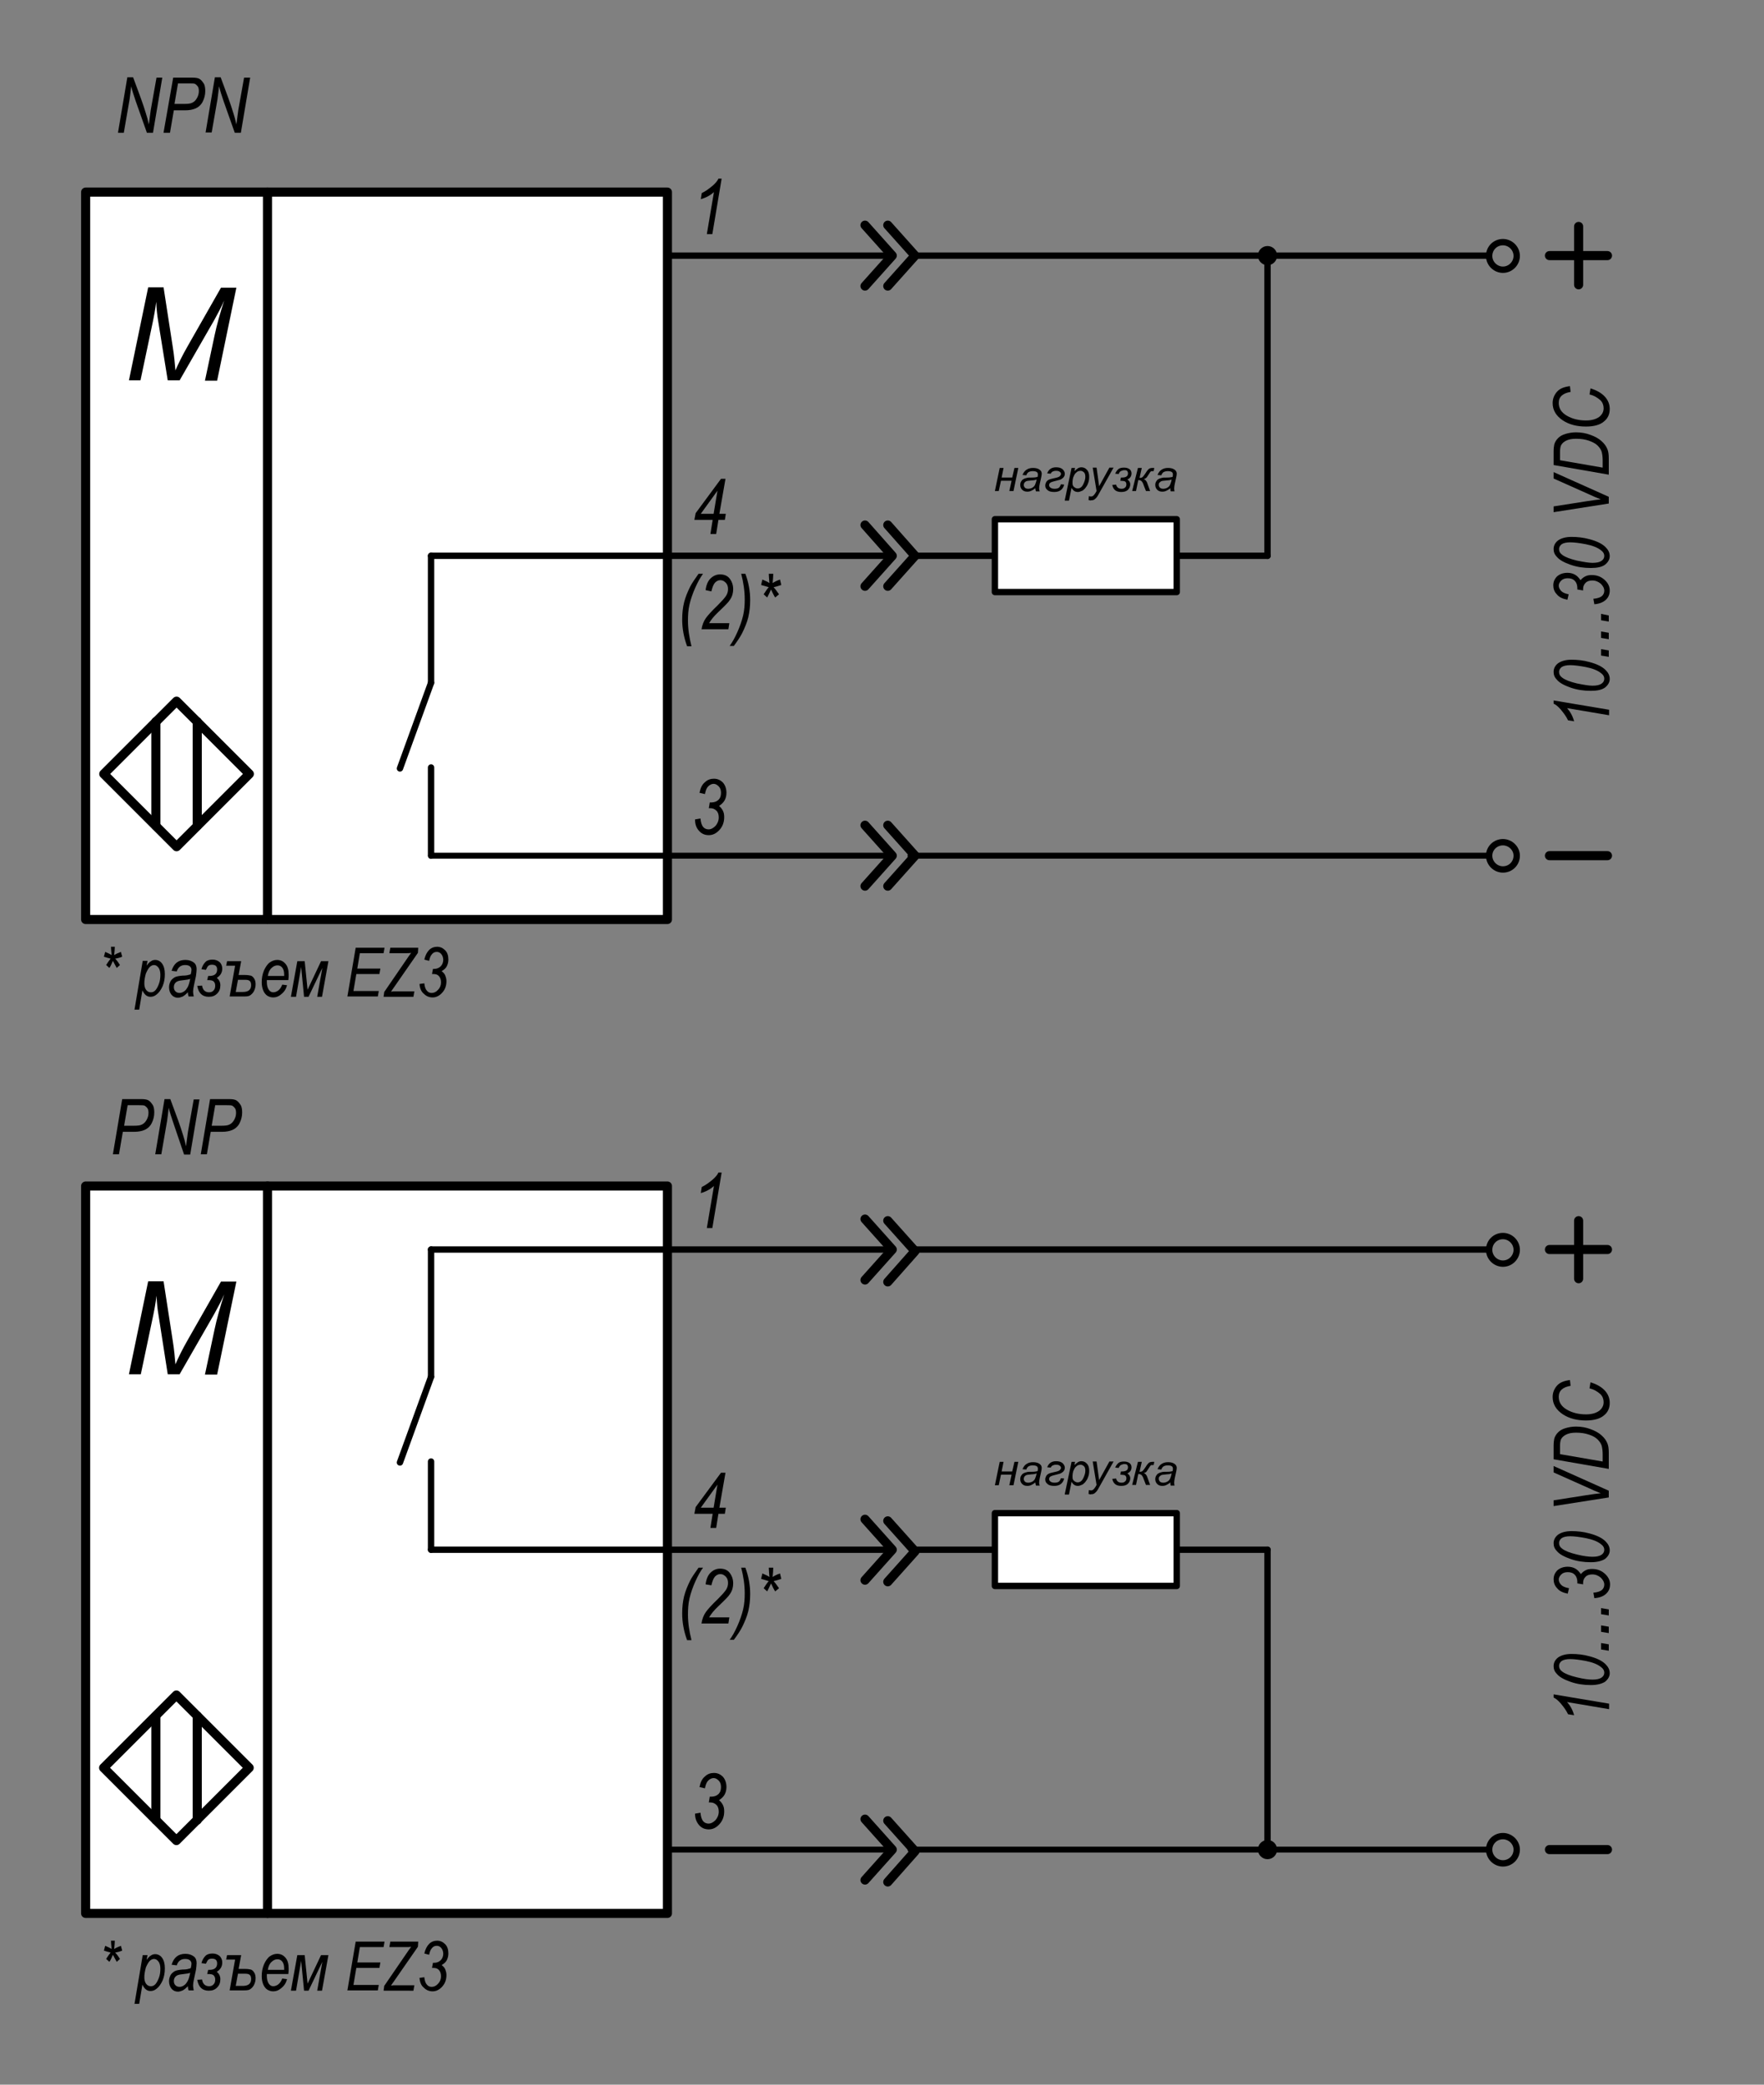 <?xml version="1.0" encoding="UTF-8"?> <svg xmlns="http://www.w3.org/2000/svg" xmlns:xlink="http://www.w3.org/1999/xlink" version="1.1" id="Слой_1" x="0px" y="0px" width="550px" height="650px" viewBox="0 0 550 650" xml:space="preserve"><rect x="0" y="0" width="550" height="650" fill="#808080" stroke="none"/> <g> <path d="M35.2,359.9l2.9-17.2h5.9c1,0,1.8,0.1,2.3,0.4c0.5,0.3,0.9,0.8,1.3,1.4s0.5,1.5,0.5,2.4c0,1.2-0.3,2.3-0.8,3.3 s-1.3,1.7-2.2,2.1s-2,0.6-3.3,0.6h-3.5l-1.2,7H35.2z M38.7,351h3.1c1.1,0,2-0.1,2.5-0.4c0.6-0.3,1-0.7,1.4-1.4 c0.4-0.7,0.6-1.4,0.6-2.2c0-0.6-0.1-1.1-0.3-1.4s-0.5-0.6-0.8-0.8s-0.9-0.2-1.8-0.2h-3.6L38.7,351z"></path> <path d="M48.4,359.9l2.9-17.2h1.8l2.4,6.5c0.7,1.9,1.2,3.5,1.6,4.8c0.3,0.9,0.6,2,0.9,3.4c0.2-1.5,0.4-3,0.6-4.5l1.8-10.1h1.8 l-2.9,17.2h-1.9L54,350c-0.6-1.8-1.1-3.3-1.4-4.6c-0.1,1.1-0.3,2.5-0.5,4.1l-1.8,10.4H48.4z"></path> <path d="M62.6,359.9l2.9-17.2h5.9c1,0,1.8,0.1,2.3,0.4c0.5,0.3,0.9,0.8,1.3,1.4s0.5,1.5,0.5,2.4c0,1.2-0.3,2.3-0.8,3.3 s-1.3,1.7-2.2,2.1s-2,0.6-3.3,0.6h-3.5l-1.2,7H62.6z M66,351h3.1c1.1,0,2-0.1,2.5-0.4c0.6-0.3,1-0.7,1.4-1.4 c0.4-0.7,0.6-1.4,0.6-2.2c0-0.6-0.1-1.1-0.3-1.4s-0.5-0.6-0.8-0.8s-0.9-0.2-1.8-0.2h-3.6L66,351z"></path> </g> <g> <path d="M36.8,41.3l2.9-17.2h1.8l2.4,6.5c0.7,1.9,1.2,3.5,1.6,4.8c0.3,0.9,0.6,2,0.9,3.4c0.2-1.5,0.4-3,0.6-4.5l1.8-10.1h1.8 l-2.9,17.2h-1.9l-3.5-9.9c-0.6-1.8-1.1-3.3-1.4-4.6c-0.1,1.1-0.3,2.5-0.5,4.1l-1.8,10.4H36.8z"></path> <path d="M51,41.3L54,24.2h5.9c1,0,1.8,0.1,2.3,0.4c0.5,0.3,0.9,0.8,1.3,1.4s0.5,1.5,0.5,2.4c0,1.2-0.3,2.3-0.8,3.3 s-1.3,1.7-2.2,2.1s-2,0.6-3.3,0.6h-3.5l-1.2,7H51z M54.4,32.4h3.1c1.1,0,2-0.1,2.5-0.4c0.6-0.3,1-0.7,1.4-1.4 c0.4-0.7,0.6-1.4,0.6-2.2c0-0.6-0.1-1.1-0.3-1.4s-0.5-0.6-0.8-0.8S60,26,59.1,26h-3.6L54.4,32.4z"></path> <path d="M64.1,41.3l2.9-17.2h1.8l2.4,6.5c0.7,1.9,1.2,3.5,1.6,4.8c0.3,0.9,0.6,2,0.9,3.4c0.2-1.5,0.4-3,0.6-4.5l1.8-10.1H78 l-2.9,17.2h-1.9l-3.5-9.9c-0.6-1.8-1.1-3.3-1.4-4.6c-0.1,1.1-0.3,2.5-0.5,4.1L66,41.3H64.1z"></path> </g> <g> <g> <rect x="26.7" y="369.8" fill="#FFFFFF" width="181.4" height="226.8"></rect> <rect x="26.7" y="369.8" fill="none" stroke="#000000" stroke-width="2.834" stroke-linecap="round" stroke-linejoin="round" stroke-miterlimit="22.926" width="181.4" height="226.8"></rect> <line fill="none" stroke="#000000" stroke-width="1.842" stroke-linecap="round" stroke-linejoin="round" stroke-miterlimit="10" x1="208.1" y1="576.7" x2="276.4" y2="576.7"></line> <line fill="none" stroke="#000000" stroke-width="1.842" stroke-linecap="round" stroke-linejoin="round" stroke-miterlimit="10" x1="283.9" y1="576.7" x2="464.3" y2="576.7"></line> <line fill="none" stroke="#000000" stroke-width="2.834" stroke-linecap="round" stroke-linejoin="round" stroke-miterlimit="22.926" x1="83.4" y1="369.8" x2="83.4" y2="596.6"></line> <rect x="39" y="535.2" transform="matrix(0.707 -0.707 0.707 0.707 -373.652 200.38)" fill="none" stroke="#000000" stroke-width="2.834" stroke-linecap="round" stroke-linejoin="round" stroke-miterlimit="22.926" width="32.1" height="32.1"></rect> <line fill="none" stroke="#000000" stroke-width="2.834" stroke-linecap="round" stroke-linejoin="round" stroke-miterlimit="22.926" x1="61.5" y1="535" x2="61.5" y2="567.5"></line> <line fill="none" stroke="#000000" stroke-width="2.834" stroke-linecap="round" stroke-linejoin="round" stroke-miterlimit="22.926" x1="48.6" y1="535" x2="48.6" y2="567.5"></line> <line fill="none" stroke="#000000" stroke-width="1.984" stroke-linecap="round" stroke-linejoin="round" stroke-miterlimit="22.926" x1="134.4" y1="389.6" x2="134.4" y2="429.3"></line> <line fill="none" stroke="#000000" stroke-width="1.984" stroke-linecap="round" stroke-linejoin="round" stroke-miterlimit="22.926" x1="134.4" y1="455.7" x2="134.4" y2="483.2"></line> <line fill="none" stroke="#000000" stroke-width="1.984" stroke-linecap="round" stroke-linejoin="round" stroke-miterlimit="22.926" x1="134.4" y1="429.3" x2="124.7" y2="456"></line> <path d="M220.4,382.8l2.2-13c-1,0.9-2.3,1.7-4.1,2.2l0.3-1.9c1.1-0.5,2.2-1.3,3.4-2.3c0.9-0.8,1.5-1.5,1.8-2.2h1l-2.9,17.3H220.4z "></path> <path d="M222.5,470.1l1.2-7.2l-5.2,7.2H222.5z M221.5,476.4l0.7-4.4h-5.7l0.4-2.1l7.9-10.7h1.4l-1.9,10.9h2l-0.3,1.9h-2l-0.7,4.4 H221.5z"></path> <path d="M216.7,565.5l1.7-0.3c0.1,1.2,0.4,2.1,0.8,2.6c0.4,0.5,1,0.8,1.7,0.8c0.8,0,1.5-0.4,2.2-1.1c0.6-0.7,1-1.6,1-2.6 c0-0.9-0.2-1.6-0.7-2.1c-0.5-0.5-1.1-0.8-1.9-0.8c-0.1,0-0.3,0-0.5,0l0.3-1.8c0.2,0,0.3,0,0.5,0c0.9,0,1.7-0.3,2.2-0.8 c0.6-0.6,0.8-1.3,0.8-2.2c0-0.8-0.2-1.5-0.7-2c-0.5-0.5-1-0.8-1.6-0.8c-0.6,0-1.2,0.3-1.7,0.8c-0.5,0.5-0.8,1.3-1,2.4l-1.7-0.4 c0.3-1.5,0.8-2.6,1.7-3.3c0.8-0.8,1.8-1.1,2.8-1.1c1.1,0,2,0.4,2.8,1.2c0.7,0.8,1.1,1.9,1.1,3.2c0,0.9-0.2,1.7-0.6,2.4 c-0.4,0.7-1,1.2-1.7,1.7c0.5,0.4,0.9,0.9,1.2,1.5c0.3,0.6,0.4,1.2,0.4,2c0,1.6-0.5,2.9-1.5,4c-1,1.1-2.1,1.6-3.3,1.6 c-1.2,0-2.2-0.4-3-1.3C217.2,568.2,216.7,567,216.7,565.5"></path> <line fill="none" stroke="#000000" stroke-width="1.984" stroke-linecap="round" stroke-linejoin="round" stroke-miterlimit="22.926" x1="395.2" y1="483.2" x2="395.2" y2="576.7"></line> <line fill="none" stroke="#000000" stroke-width="1.978" stroke-linecap="round" stroke-linejoin="round" stroke-miterlimit="10" x1="285.3" y1="483.2" x2="395.2" y2="483.2"></line> <line fill="none" stroke="#000000" stroke-width="1.978" stroke-linecap="round" stroke-linejoin="round" stroke-miterlimit="10" x1="134.4" y1="483.2" x2="278.2" y2="483.2"></line> <line fill="none" stroke="#000000" stroke-width="1.978" stroke-linecap="round" stroke-linejoin="round" stroke-miterlimit="10" x1="134.4" y1="389.6" x2="276.8" y2="389.6"></line> <line fill="none" stroke="#000000" stroke-width="1.978" stroke-linecap="round" stroke-linejoin="round" stroke-miterlimit="10" x1="285.6" y1="389.6" x2="464.3" y2="389.6"></line> <path fill-rule="evenodd" clip-rule="evenodd" d="M395.2,574.7c1.1,0,2,0.9,2,2c0,1.1-0.9,2-2,2c-1.1,0-2-0.9-2-2 C393.2,575.6,394.1,574.7,395.2,574.7"></path> <path fill="none" stroke="#000000" stroke-width="1.984" stroke-linecap="round" stroke-linejoin="round" stroke-miterlimit="22.926" d=" M395.2,574.7c1.1,0,2,0.9,2,2c0,1.1-0.9,2-2,2c-1.1,0-2-0.9-2-2C393.2,575.6,394.1,574.7,395.2,574.7z"></path> <path fill="none" stroke="#000000" stroke-width="1.984" stroke-linecap="round" stroke-linejoin="round" stroke-miterlimit="22.926" d=" M468.6,385.4c2.3,0,4.3,1.9,4.3,4.3c0,2.3-1.9,4.3-4.3,4.3c-2.3,0-4.3-1.9-4.3-4.3C464.3,387.3,466.2,385.4,468.6,385.4z"></path> <path fill="none" stroke="#000000" stroke-width="1.984" stroke-linecap="round" stroke-linejoin="round" stroke-miterlimit="22.926" d=" M468.6,572.5c2.3,0,4.3,1.9,4.3,4.2c0,2.4-1.9,4.3-4.3,4.3c-2.3,0-4.3-1.9-4.3-4.3C464.3,574.4,466.2,572.5,468.6,572.5z"></path> <rect x="310.2" y="471.8" fill="#FFFFFF" width="56.7" height="22.7"></rect> <rect x="310.2" y="471.8" fill="none" stroke="#000000" stroke-width="1.984" stroke-linecap="round" stroke-linejoin="round" stroke-miterlimit="22.926" width="56.7" height="22.7"></rect> <polygon points="311.7,455.8 312.9,455.8 312.3,458.8 315.6,458.8 316.3,455.8 317.5,455.8 316,463.1 314.7,463.1 315.4,459.8 312.1,459.8 311.4,463.1 310.2,463.1 "></polygon> <path d="M323.2,459.4c-0.2,0.1-0.4,0.1-0.6,0.2c-0.2,0-0.5,0.1-1,0.1c-0.7,0.1-1.2,0.1-1.5,0.2c-0.3,0.1-0.5,0.3-0.7,0.5 c-0.1,0.2-0.2,0.5-0.2,0.7c0,0.3,0.1,0.6,0.4,0.9c0.2,0.2,0.6,0.3,1,0.3c0.4,0,0.8-0.1,1.2-0.3c0.4-0.2,0.7-0.5,0.9-0.9 C322.9,460.6,323.1,460.1,323.2,459.4 M322.8,462.2c-0.4,0.4-0.8,0.6-1.2,0.8c-0.4,0.2-0.8,0.3-1.3,0.3c-0.7,0-1.2-0.2-1.6-0.6 c-0.4-0.4-0.6-0.9-0.6-1.5c0-0.4,0.1-0.8,0.3-1.1c0.2-0.3,0.4-0.6,0.7-0.7c0.3-0.2,0.7-0.3,1.1-0.4c0.3-0.1,0.8-0.1,1.6-0.1 c0.8,0,1.3-0.1,1.7-0.2c0.1-0.3,0.1-0.6,0.1-0.8c0-0.3-0.1-0.5-0.3-0.7c-0.3-0.2-0.7-0.3-1.3-0.3c-0.5,0-0.9,0.1-1.3,0.3 c-0.3,0.2-0.6,0.6-0.7,1l-1.2-0.1c0.3-0.7,0.7-1.3,1.2-1.6c0.6-0.4,1.2-0.6,2.1-0.6c0.9,0,1.6,0.2,2.1,0.6 c0.4,0.3,0.6,0.7,0.6,1.2c0,0.4-0.1,0.8-0.2,1.3l-0.4,1.8c-0.1,0.6-0.2,1-0.2,1.4c0,0.2,0,0.6,0.2,1h-1.2 C322.9,462.8,322.8,462.5,322.8,462.2z"></path> <path d="M327.6,457.6l-1.1-0.1c0.5-1.3,1.4-1.9,2.8-1.9c0.9,0,1.5,0.2,2,0.6c0.4,0.4,0.7,0.9,0.7,1.4c0,0.4-0.1,0.7-0.3,1 c-0.2,0.3-0.5,0.5-0.8,0.7c-0.3,0.2-0.9,0.3-1.6,0.5c-0.9,0.2-1.5,0.4-1.8,0.6c-0.3,0.2-0.4,0.5-0.4,0.8c0,0.3,0.2,0.6,0.5,0.8 c0.3,0.2,0.7,0.3,1.2,0.3c0.6,0,1-0.1,1.3-0.3c0.3-0.2,0.5-0.6,0.7-1.1l1,0.1c-0.4,1.6-1.5,2.3-3.1,2.3c-1,0-1.7-0.2-2.1-0.6 c-0.5-0.4-0.7-0.8-0.7-1.4c0-0.4,0.1-0.7,0.3-1.1c0.2-0.3,0.5-0.6,0.8-0.7c0.3-0.2,0.9-0.3,1.7-0.5c1-0.2,1.6-0.4,1.8-0.7 c0.2-0.2,0.3-0.4,0.3-0.6c0-0.3-0.1-0.5-0.4-0.7c-0.2-0.2-0.6-0.3-1.1-0.3c-0.5,0-0.8,0.1-1,0.2C328,457,327.8,457.2,327.6,457.6"></path> <path d="M334.4,460.1c0,0.5,0,0.9,0.1,1.1c0.1,0.3,0.3,0.5,0.6,0.7c0.3,0.2,0.6,0.3,0.9,0.3c0.7,0,1.3-0.4,1.7-1.2 c0.4-0.8,0.7-1.6,0.7-2.4c0-0.6-0.1-1.1-0.4-1.4c-0.3-0.3-0.7-0.5-1.1-0.5c-0.3,0-0.6,0.1-0.9,0.2c-0.3,0.2-0.5,0.4-0.8,0.7 c-0.2,0.3-0.4,0.7-0.6,1.2C334.5,459.3,334.4,459.7,334.4,460.1 M332,465.8l2.1-10h1.1l-0.2,1c0.4-0.4,0.8-0.7,1.1-0.9 c0.3-0.2,0.7-0.3,1.1-0.3c0.7,0,1.3,0.3,1.7,0.8c0.5,0.5,0.7,1.2,0.7,2.2c0,0.8-0.1,1.4-0.4,2.1c-0.2,0.6-0.6,1.1-0.9,1.5 c-0.4,0.4-0.7,0.7-1.1,0.8c-0.4,0.2-0.8,0.3-1.1,0.3c-0.9,0-1.5-0.4-2-1.3l-0.8,4H332z"></path> <path d="M339.4,465.8l0.1-1.2c0.3,0.1,0.5,0.1,0.7,0.1c0.3,0,0.5-0.1,0.6-0.2c0.2-0.1,0.4-0.4,0.7-0.8l0.4-0.7l-1.2-7.3h1.2 l0.5,3.6c0.1,0.7,0.2,1.4,0.3,2.2l3.2-5.8h1.3l-4.6,8.2c-0.4,0.8-0.8,1.3-1.2,1.6c-0.3,0.3-0.7,0.4-1.2,0.4 C340,466,339.7,465.9,339.4,465.8"></path> <path d="M348.8,457.7l-1.1-0.1c0.3-0.7,0.7-1.2,1.1-1.5c0.4-0.3,1-0.4,1.7-0.4c0.7,0,1.3,0.2,1.7,0.5c0.4,0.3,0.6,0.8,0.6,1.3 c0,0.4-0.1,0.8-0.3,1.1c-0.2,0.3-0.5,0.6-1,0.8c0.6,0.4,0.9,0.9,0.9,1.5c0,0.6-0.2,1.2-0.7,1.7c-0.5,0.5-1.2,0.7-2.1,0.7 c-1.6,0-2.5-0.7-2.8-2.2l1.2-0.1c0.2,0.9,0.8,1.3,1.7,1.3c0.5,0,0.8-0.1,1.1-0.4c0.3-0.2,0.4-0.6,0.4-1c0-0.3-0.1-0.5-0.2-0.7 c-0.2-0.2-0.4-0.3-0.6-0.3c-0.2,0-0.6-0.1-1.1-0.1l0.2-1c0.1,0,0.2,0,0.3,0c0.6,0,1.1-0.1,1.4-0.3c0.3-0.2,0.5-0.5,0.5-1 c0-0.3-0.1-0.6-0.3-0.8c-0.2-0.2-0.5-0.2-0.9-0.2c-0.3,0-0.5,0.1-0.8,0.2C349.3,456.8,349,457.2,348.8,457.7"></path> <path d="M354.8,455.8h1.2l-0.7,3.1l0.2,0c0.3,0,0.6-0.1,0.8-0.3c0.2-0.2,0.5-0.6,0.9-1.2c0.4-0.7,0.8-1.1,1-1.3 c0.3-0.2,0.7-0.3,1.1-0.3h0.6l-0.2,1h-0.3c-0.3,0-0.5,0-0.6,0.1c-0.1,0.1-0.3,0.3-0.5,0.7c-0.3,0.5-0.6,0.9-0.8,1.2 s-0.5,0.4-0.9,0.5c0.3,0.1,0.6,0.3,0.7,0.5c0.2,0.2,0.4,0.6,0.5,1l0.8,2.2h-1.3l-0.7-1.8c-0.2-0.7-0.5-1.1-0.7-1.3 c-0.2-0.2-0.5-0.3-1-0.3l-0.7,3.4h-1.2L354.8,455.8z"></path> <path d="M365.3,459.4c-0.2,0.1-0.4,0.1-0.6,0.2c-0.2,0-0.5,0.1-1,0.1c-0.7,0.1-1.2,0.1-1.5,0.2c-0.3,0.1-0.5,0.3-0.7,0.5 c-0.2,0.2-0.2,0.5-0.2,0.7c0,0.3,0.1,0.6,0.4,0.9c0.2,0.2,0.6,0.3,1,0.3c0.4,0,0.8-0.1,1.2-0.3c0.4-0.2,0.7-0.5,0.9-0.9 C365,460.6,365.2,460.1,365.3,459.4 M364.9,462.2c-0.4,0.4-0.8,0.6-1.2,0.8c-0.4,0.2-0.8,0.3-1.3,0.3c-0.7,0-1.2-0.2-1.6-0.6 c-0.4-0.4-0.6-0.9-0.6-1.5c0-0.4,0.1-0.8,0.3-1.1c0.2-0.3,0.4-0.6,0.7-0.7c0.3-0.2,0.7-0.3,1.1-0.4c0.3-0.1,0.8-0.1,1.6-0.1 c0.8,0,1.3-0.1,1.7-0.2c0.1-0.3,0.1-0.6,0.1-0.8c0-0.3-0.1-0.5-0.3-0.7c-0.3-0.2-0.7-0.3-1.3-0.3c-0.5,0-0.9,0.1-1.3,0.3 c-0.3,0.2-0.6,0.6-0.7,1l-1.2-0.1c0.3-0.7,0.7-1.3,1.2-1.6c0.6-0.4,1.2-0.6,2.1-0.6c0.9,0,1.6,0.2,2.1,0.6 c0.4,0.3,0.6,0.7,0.6,1.2c0,0.4-0.1,0.8-0.2,1.3l-0.4,1.8c-0.1,0.6-0.2,1-0.2,1.4c0,0.2,0,0.6,0.1,1H365 C364.9,462.8,364.9,462.5,364.9,462.2z"></path> <path d="M501.6,532.9l-13-2.2c0.9,1,1.7,2.3,2.2,4.1l-1.9-0.3c-0.5-1.1-1.3-2.2-2.3-3.4c-0.8-0.9-1.5-1.5-2.2-1.8v-1l17.3,2.9 V532.9z"></path> <path d="M496.5,523.7c1.3,0,2.2-0.2,2.8-0.6c0.6-0.4,0.9-0.9,0.9-1.6c0-0.6-0.3-1.2-1-1.7c-1.1-0.9-2.7-1.5-4.7-1.9 c-2.1-0.4-3.7-0.6-4.9-0.6c-1.2,0-2.1,0.2-2.7,0.6c-0.5,0.4-0.8,0.9-0.8,1.5c0,0.7,0.3,1.3,1,1.8c0.9,0.7,2.5,1.3,4.6,1.8 C493.7,523.5,495.4,523.7,496.5,523.7 M496,525.4c-2.2,0-4.3-0.3-6.3-1c-2-0.7-3.5-1.5-4.3-2.5c-0.7-0.7-1-1.5-1-2.4 c0-1.1,0.5-2,1.4-2.7c1-0.7,2.4-1.1,4.2-1.1c1.8,0,3.7,0.2,5.5,0.7c2.3,0.6,4,1.4,5.1,2.5c0.8,0.8,1.3,1.7,1.3,2.8 c0,1-0.5,1.9-1.5,2.7C499.4,525,498,525.4,496,525.4z"></path> <polygon points="501.6,514.7 499.2,514.3 499.2,512.3 501.6,512.7 "></polygon> <polygon points="501.6,509.2 499.2,508.8 499.2,506.8 501.6,507.2 "></polygon> <polygon points="501.6,503.7 499.2,503.3 499.2,501.4 501.6,501.8 "></polygon> <path d="M497.1,498.3l-0.3-1.7c1.2-0.1,2.1-0.4,2.6-0.8c0.5-0.4,0.8-1,0.8-1.7c0-0.8-0.4-1.5-1.1-2.2c-0.7-0.6-1.6-1-2.6-1 c-0.9,0-1.6,0.2-2.1,0.7c-0.5,0.5-0.8,1.1-0.8,1.9c0,0.1,0,0.3,0,0.5l-1.8-0.3c0-0.2,0-0.3,0-0.5c0-0.9-0.3-1.7-0.8-2.2 c-0.6-0.6-1.3-0.8-2.2-0.8c-0.8,0-1.5,0.2-2,0.7c-0.5,0.5-0.8,1-0.8,1.6c0,0.6,0.3,1.2,0.8,1.7c0.5,0.5,1.3,0.8,2.4,1l-0.4,1.7 c-1.5-0.3-2.6-0.8-3.3-1.7c-0.8-0.8-1.1-1.8-1.1-2.8c0-1.1,0.4-2,1.2-2.8c0.8-0.7,1.9-1.1,3.2-1.1c0.9,0,1.7,0.2,2.4,0.6 c0.7,0.4,1.2,1,1.7,1.7c0.4-0.5,0.9-0.9,1.5-1.2c0.6-0.3,1.2-0.4,2-0.4c1.6,0,2.9,0.5,4,1.5c1.1,1,1.6,2.1,1.6,3.3 c0,1.2-0.4,2.2-1.3,3C499.8,497.8,498.6,498.2,497.1,498.3"></path> <path d="M496.5,485.4c1.3,0,2.2-0.2,2.8-0.6c0.6-0.4,0.9-0.9,0.9-1.6c0-0.6-0.3-1.2-1-1.7c-1.1-0.9-2.7-1.5-4.7-1.9 c-2.1-0.4-3.7-0.6-4.9-0.6c-1.2,0-2.1,0.2-2.7,0.6c-0.5,0.4-0.8,0.9-0.8,1.5c0,0.7,0.3,1.3,1,1.8c0.9,0.7,2.5,1.3,4.6,1.8 C493.7,485.2,495.4,485.4,496.5,485.4 M496,487.1c-2.2,0-4.3-0.3-6.3-1c-2-0.7-3.5-1.5-4.3-2.5c-0.7-0.7-1-1.5-1-2.4 c0-1.1,0.5-2,1.4-2.7c1-0.7,2.4-1.1,4.2-1.1c1.8,0,3.7,0.2,5.5,0.7c2.3,0.6,4,1.4,5.1,2.5c0.8,0.8,1.3,1.7,1.3,2.8 c0,1-0.5,1.9-1.5,2.7C499.4,486.7,498,487.1,496,487.1z"></path> <path d="M501.6,466.9l-17.2,2.7v-1.8l10.2-1.6c1.9-0.3,3.4-0.5,4.5-0.6c-1.5-0.6-2.7-1.1-3.5-1.5l-11.2-5v-2l17.2,7.7V466.9z"></path> <path d="M499.7,455.7v-2.2c0-1-0.1-1.9-0.3-2.7c-0.2-0.7-0.7-1.4-1.3-2c-0.6-0.6-1.5-1.1-2.7-1.5c-1.2-0.4-2.5-0.6-4-0.6 c-1.3,0-2.3,0.2-3.1,0.6c-0.8,0.4-1.3,0.9-1.6,1.5c-0.2,0.5-0.3,1.2-0.3,2.1v2.5L499.7,455.7z M501.6,458l-17.2-3v-4.2 c0-0.9,0.1-1.7,0.2-2.2c0.2-0.7,0.6-1.4,1.2-2c0.6-0.6,1.3-1,2.3-1.3c1-0.3,2.1-0.5,3.3-0.5c1.7,0,3.2,0.3,4.5,0.8 c1.4,0.5,2.5,1.1,3.4,1.9c0.9,0.8,1.5,1.6,1.9,2.6c0.3,0.8,0.4,1.7,0.4,2.8V458z"></path> <path d="M495.6,432.9l0.3-1.9c2,0.6,3.5,1.5,4.5,2.6c1,1.1,1.5,2.4,1.5,3.8c0,1.7-0.6,3-1.9,4c-1.2,1-3.1,1.5-5.5,1.5 c-2.8,0-5.2-0.6-7.2-1.9c-2.1-1.4-3.2-3.2-3.2-5.4c0-1.4,0.5-2.6,1.4-3.6c0.9-1,2.3-1.5,4-1.7l0.2,1.8c-2.4,0.4-3.7,1.5-3.7,3.4 c0,1.7,0.8,3,2.5,4c1.7,1,3.7,1.5,6,1.5c1.8,0,3.1-0.4,4.1-1.1c0.9-0.7,1.4-1.6,1.4-2.7c0-0.9-0.3-1.8-1-2.5 C498.1,433.9,497,433.2,495.6,432.9"></path> <line fill="none" stroke="#000000" stroke-width="2.834" stroke-linecap="round" stroke-linejoin="round" stroke-miterlimit="22.926" x1="483.1" y1="576.7" x2="501.2" y2="576.7"></line> <line fill="none" stroke="#000000" stroke-width="2.834" stroke-linecap="round" stroke-linejoin="round" stroke-miterlimit="22.926" x1="483.1" y1="389.6" x2="501.2" y2="389.6"></line> <line fill="none" stroke="#000000" stroke-width="2.834" stroke-linecap="round" stroke-linejoin="round" stroke-miterlimit="22.926" x1="492.2" y1="398.7" x2="492.2" y2="380.6"></line> <polyline fill="none" stroke="#000000" stroke-width="2.834" stroke-linecap="round" stroke-linejoin="round" stroke-miterlimit="22.926" points=" 269.7,380.1 278.2,389.6 269.7,399.1 "></polyline> <polyline fill="none" stroke="#000000" stroke-width="2.834" stroke-linecap="round" stroke-linejoin="round" stroke-miterlimit="22.926" points=" 276.8,380.6 285.3,390.1 276.8,399.7 "></polyline> <polyline fill="none" stroke="#000000" stroke-width="2.834" stroke-linecap="round" stroke-linejoin="round" stroke-miterlimit="22.926" points=" 269.7,473.7 278.2,483.2 269.7,492.7 "></polyline> <polyline fill="none" stroke="#000000" stroke-width="2.834" stroke-linecap="round" stroke-linejoin="round" stroke-miterlimit="22.926" points=" 276.8,474.2 285.3,483.7 276.8,493.2 "></polyline> <polyline fill="none" stroke="#000000" stroke-width="2.834" stroke-linecap="round" stroke-linejoin="round" stroke-miterlimit="22.926" points=" 269.7,567.2 278.2,576.7 269.7,586.2 "></polyline> <polyline fill="none" stroke="#000000" stroke-width="2.834" stroke-linecap="round" stroke-linejoin="round" stroke-miterlimit="22.926" points=" 276.8,567.7 285.3,577.2 276.8,586.8 "></polyline> <g> <path d="M40.2,428.5l6-29H51l2.9,18.8c0.4,2.5,0.6,4.8,0.8,7.1c0.8-1.9,2.1-4.6,4-7.9l10.2-17.9h4.8l-6,29h-3.8l3-14.1 c0.7-3.3,1.7-6.9,3-10.9c-0.8,1.9-1.9,3.9-3.1,6.1L56,428.5h-3.7l-2.9-18.6c-0.3-1.7-0.5-3.7-0.6-5.9c-0.3,2.5-0.7,4.6-1,6 l-3.9,18.5H40.2z"></path> </g> <g> <path d="M214.2,511.3c-1-2.7-1.5-5.5-1.5-8.2c0-2,0.2-3.8,0.6-5.4c0.4-1.6,1.1-3.3,1.9-4.9c0.5-1,1.4-2.3,2.6-4h1.4 c-0.8,1.1-1.6,2.5-2.4,4.3c-0.8,1.8-1.4,3.5-1.8,5.2c-0.4,1.7-0.5,3.4-0.5,5.1c0,2.6,0.4,5.2,1.1,8H214.2z"></path> <path d="M218.7,506.3c0.2-1.5,0.7-2.7,1.4-3.7c0.5-0.7,1.7-2.1,3.7-4c1.2-1.2,2-2.1,2.5-2.8s0.7-1.5,0.7-2.2c0-0.8-0.2-1.5-0.7-2 c-0.5-0.5-1-0.8-1.7-0.8c-0.7,0-1.2,0.3-1.7,0.8c-0.5,0.6-0.8,1.5-1.1,2.7L220,494c0.2-1.6,0.7-2.8,1.5-3.6s1.8-1.3,3-1.3 c1.3,0,2.3,0.4,3,1.3s1.1,2,1.1,3.3c0,1.2-0.3,2.3-1,3.3c-0.4,0.7-1.6,1.9-3.6,3.8c-1.5,1.4-2.4,2.6-2.9,3.5h6.3l-0.3,1.9H218.7z "></path> </g> <g> <path d="M232.4,488.8c1,2.7,1.5,5.4,1.5,8.2c0,1.9-0.2,3.7-0.6,5.4c-0.4,1.6-1.1,3.3-1.9,4.9c-0.5,1-1.4,2.4-2.6,4h-1.3 c0.8-1.1,1.6-2.5,2.4-4.3s1.4-3.5,1.8-5.2c0.4-1.7,0.5-3.3,0.5-5c0-2.6-0.4-5.3-1.1-8H232.4z"></path> <path d="M237.3,492.3l0.4-1.7c1,0.4,1.8,0.8,2.2,1.1c-0.1-1.4-0.2-2.3-0.2-2.9h1.4c0,0.8-0.1,1.8-0.2,2.9 c0.6-0.4,1.4-0.8,2.3-1.1l0.4,1.7c-0.8,0.3-1.6,0.5-2.4,0.7c0.4,0.4,1,1.2,1.7,2.2l-1.2,1c-0.4-0.6-0.8-1.4-1.3-2.5 c-0.5,1.1-0.9,2-1.2,2.5l-1.1-1c0.7-1.1,1.2-1.8,1.6-2.2C238.8,492.7,238,492.5,237.3,492.3z"></path> </g> </g> <g> <path d="M32.4,608.2l0.4-1.5c0.9,0.4,1.6,0.7,2,1c-0.1-1.2-0.2-2.1-0.2-2.6h1.2c0,0.7-0.1,1.6-0.2,2.6c0.6-0.4,1.3-0.7,2.1-1 l0.4,1.5c-0.7,0.3-1.5,0.5-2.2,0.6c0.4,0.4,0.9,1,1.5,2l-1,0.9c-0.3-0.5-0.7-1.3-1.2-2.2c-0.4,1-0.8,1.8-1.1,2.2l-1-0.9 c0.6-1,1.1-1.6,1.4-2C33.7,608.6,33,608.4,32.4,608.2z"></path> <path d="M41.9,625l2.6-15.4H46l-0.3,1.5c0.5-0.7,1-1.2,1.4-1.4c0.4-0.3,0.9-0.4,1.3-0.4c0.8,0,1.6,0.4,2.1,1.1 c0.6,0.8,0.9,1.9,0.9,3.3c0,1.4-0.2,2.6-0.7,3.8c-0.5,1.1-1.1,2-1.9,2.6c-0.6,0.5-1.2,0.7-1.9,0.7c-1.1,0-1.9-0.7-2.5-2l-1,6H41.9 z M45,616.5c0,0.9,0.2,1.6,0.6,2.1c0.4,0.5,0.9,0.7,1.4,0.7c0.5,0,0.8-0.1,1.2-0.4c0.5-0.4,0.9-1.1,1.3-2.1c0.4-1,0.5-2,0.5-3 c0-0.9-0.2-1.7-0.6-2.2c-0.4-0.5-0.8-0.8-1.4-0.8c-0.4,0-0.9,0.2-1.3,0.6s-0.8,1.1-1.2,2C45.2,614.5,45,615.5,45,616.5z"></path> <path d="M58.6,619.3c-0.6,0.6-1.1,1-1.6,1.3c-0.5,0.2-1,0.4-1.5,0.4c-0.8,0-1.5-0.3-2-0.9s-0.8-1.4-0.8-2.4c0-0.7,0.2-1.3,0.5-1.9 c0.3-0.5,0.8-0.9,1.3-1.2c0.6-0.3,1.4-0.4,2.4-0.5c0.9,0,1.5-0.1,1.8-0.2s0.6-0.1,0.8-0.3c0.1-0.5,0.2-1,0.2-1.3 c0-0.5-0.2-0.8-0.5-1.1c-0.4-0.3-0.9-0.4-1.5-0.4c-1.3,0-2.2,0.7-2.6,2l-1.6-0.2c0.7-2.3,2.1-3.4,4.3-3.4c1.1,0,1.9,0.3,2.6,0.8 s0.9,1.3,0.9,2.1c0,0.6-0.1,1.3-0.2,2.1l-0.6,2.8c-0.2,0.9-0.3,1.6-0.3,2.1c0,0.4,0.1,0.9,0.2,1.5h-1.6 C58.7,620.3,58.6,619.9,58.6,619.3z M59.3,615.1c-0.4,0.2-1.1,0.3-2,0.4c-1,0.1-1.6,0.2-2,0.4s-0.6,0.4-0.8,0.7 c-0.2,0.3-0.3,0.7-0.3,1.1c0,0.6,0.2,1,0.5,1.3c0.3,0.3,0.7,0.5,1.3,0.5c0.5,0,1-0.2,1.4-0.5c0.5-0.3,0.8-0.8,1.1-1.3 S59.1,616.2,59.3,615.1z"></path> <path d="M64.9,614.2l0.4,0c1.6,0,2.4-0.7,2.4-2c0-1-0.5-1.5-1.6-1.5c-0.5,0-0.8,0.1-1.1,0.3c-0.3,0.2-0.5,0.7-0.8,1.3l-1.4-0.2 c0.3-1.1,0.8-1.8,1.3-2.3c0.5-0.5,1.3-0.7,2.2-0.7c0.9,0,1.6,0.3,2.2,0.8c0.5,0.5,0.8,1.2,0.8,2c0,1.3-0.6,2.2-1.7,2.9 c0.7,0.6,1.1,1.3,1.1,2.3c0,1.1-0.3,1.9-1,2.6c-0.7,0.7-1.5,1-2.6,1c-2,0-3.2-1.1-3.6-3.4l1.5-0.1c0.2,1.4,1,2.1,2.2,2.1 c0.6,0,1.1-0.2,1.4-0.6c0.4-0.4,0.5-0.9,0.5-1.5c0-0.6-0.2-1-0.5-1.3c-0.3-0.3-0.9-0.4-1.7-0.4c-0.1,0-0.2,0-0.3,0L64.9,614.2z"></path> <path d="M70.5,611.1l0.3-1.5h4.4l-0.8,4.3h1.9c0.8,0,1.5,0.1,1.9,0.2s0.8,0.5,1.1,1s0.4,1.1,0.4,1.7c0,0.8-0.2,1.5-0.5,2.1 s-0.8,1.1-1.3,1.4s-1.3,0.3-2.2,0.3h-4.1l1.7-9.6H70.5z M74.2,615.4l-0.7,3.8h2.2c1.7,0,2.6-0.7,2.6-2.1c0-0.6-0.1-1-0.4-1.3 c-0.3-0.3-0.8-0.4-1.5-0.4H74.2z"></path> <path d="M88,616.9l1.5,0.2c-0.3,1.1-0.8,2-1.8,2.8c-0.8,0.7-1.6,1-2.5,1c-0.7,0-1.3-0.2-1.8-0.5s-1-0.9-1.3-1.6s-0.5-1.6-0.5-2.6 c0-1.3,0.2-2.5,0.7-3.7c0.5-1.1,1.1-2,1.8-2.5s1.5-0.8,2.3-0.8c1.1,0,1.9,0.4,2.6,1.2c0.7,0.8,1,1.9,1,3.4c0,0.5,0,1.1-0.1,1.7 h-6.7c0,0.2,0,0.4,0,0.6c0,1,0.2,1.8,0.6,2.4s0.9,0.8,1.4,0.8c0.5,0,1.1-0.2,1.6-0.6C87.3,618.3,87.7,617.7,88,616.9z M83.5,614.2 h5.1v-0.4c0-1-0.2-1.7-0.6-2.2s-0.9-0.7-1.5-0.7c-0.7,0-1.3,0.3-1.8,0.8C84.1,612.2,83.7,613,83.5,614.2z"></path> <path d="M90.7,620.7l2-11.1H95l0.9,8.9l4.2-8.9h2.3l-2,11.1h-1.5l1.6-9l-4.3,9h-1.4l-0.9-9.3l-1.6,9.3H90.7z"></path> </g> <g> <path d="M108.3,620.7l2.6-15.3h9l-0.3,1.7h-7.4l-0.8,4.8h7.2l-0.3,1.7h-7.2l-0.9,5.3h7.9l-0.3,1.7H108.3z"></path> <path d="M119.6,620.7l0.2-1.5l7.6-11.1c0.3-0.4,0.5-0.7,0.8-1.1c-0.5,0.1-0.9,0.1-1.3,0.1h-5.5l0.3-1.7h8.7l-0.1,1.6l-6.8,9.8 l-1.6,2.3c0.3,0,0.6-0.1,0.8-0.1h6.5l-0.3,1.7H119.6z"></path> <path d="M130.8,616.7l1.5-0.2c0.1,1.1,0.4,1.9,0.8,2.3c0.4,0.5,0.9,0.7,1.5,0.7c0.7,0,1.4-0.3,2-1c0.6-0.6,0.9-1.4,0.9-2.3 c0-0.8-0.2-1.4-0.6-1.9s-1-0.7-1.7-0.7c-0.1,0-0.2,0-0.5,0l0.3-1.6c0.1,0,0.3,0,0.4,0c0.8,0,1.5-0.3,2-0.8c0.5-0.5,0.8-1.2,0.8-2 c0-0.7-0.2-1.3-0.6-1.8c-0.4-0.5-0.9-0.7-1.4-0.7c-0.6,0-1.1,0.2-1.5,0.7c-0.5,0.5-0.7,1.2-0.9,2.1l-1.5-0.4 c0.3-1.3,0.8-2.3,1.5-3c0.7-0.7,1.6-1,2.5-1c1,0,1.8,0.4,2.5,1.1c0.7,0.7,1,1.7,1,2.9c0,0.8-0.2,1.5-0.5,2.1 c-0.3,0.6-0.9,1.1-1.6,1.5c0.5,0.4,0.9,0.8,1.1,1.3c0.2,0.5,0.4,1.1,0.4,1.8c0,1.4-0.4,2.6-1.3,3.6s-1.9,1.5-3,1.5 c-1.1,0-2-0.4-2.7-1.1C131.3,619.1,130.9,618,130.8,616.7z"></path> </g> </g> <g> <rect x="26.7" y="59.9" fill="#FFFFFF" width="181.4" height="226.8"></rect> <rect x="26.7" y="59.9" fill="none" stroke="#000000" stroke-width="2.834" stroke-linecap="round" stroke-linejoin="round" stroke-miterlimit="22.926" width="181.4" height="226.8"></rect> <line fill="none" stroke="#000000" stroke-width="1.842" stroke-linecap="round" stroke-linejoin="round" stroke-miterlimit="10" x1="134.4" y1="266.8" x2="276.4" y2="266.8"></line> <line fill="none" stroke="#000000" stroke-width="1.842" stroke-linecap="round" stroke-linejoin="round" stroke-miterlimit="10" x1="283.9" y1="266.8" x2="464.3" y2="266.8"></line> <line fill="none" stroke="#000000" stroke-width="2.834" stroke-linecap="round" stroke-linejoin="round" stroke-miterlimit="22.926" x1="83.4" y1="59.9" x2="83.4" y2="286.6"></line> <rect x="39" y="225.3" transform="matrix(0.707 -0.707 0.707 0.707 -154.502 109.6)" fill="none" stroke="#000000" stroke-width="2.834" stroke-linecap="round" stroke-linejoin="round" stroke-miterlimit="22.926" width="32.1" height="32.1"></rect> <line fill="none" stroke="#000000" stroke-width="2.834" stroke-linecap="round" stroke-linejoin="round" stroke-miterlimit="22.926" x1="61.5" y1="225" x2="61.5" y2="257.5"></line> <line fill="none" stroke="#000000" stroke-width="2.834" stroke-linecap="round" stroke-linejoin="round" stroke-miterlimit="22.926" x1="48.6" y1="225" x2="48.6" y2="257.5"></line> <line fill="none" stroke="#000000" stroke-width="1.984" stroke-linecap="round" stroke-linejoin="round" stroke-miterlimit="22.926" x1="134.4" y1="173.3" x2="134.4" y2="212.9"></line> <line fill="none" stroke="#000000" stroke-width="1.984" stroke-linecap="round" stroke-linejoin="round" stroke-miterlimit="22.926" x1="134.4" y1="239.3" x2="134.4" y2="266.8"></line> <line fill="none" stroke="#000000" stroke-width="1.984" stroke-linecap="round" stroke-linejoin="round" stroke-miterlimit="22.926" x1="134.4" y1="212.9" x2="124.7" y2="239.6"></line> <path d="M220.4,72.9l2.2-13c-1,0.9-2.3,1.7-4.1,2.2l0.3-1.9c1.1-0.5,2.2-1.3,3.4-2.3c0.9-0.8,1.5-1.5,1.8-2.2h1l-2.9,17.3H220.4z"></path> <path d="M222.5,160.2l1.2-7.2l-5.2,7.2H222.5z M221.5,166.5l0.7-4.4h-5.7l0.4-2.1l7.9-10.7h1.4l-1.9,10.9h2l-0.3,1.9h-2l-0.7,4.4 H221.5z"></path> <path d="M216.7,255.5l1.7-0.3c0.1,1.2,0.4,2.1,0.8,2.6c0.4,0.5,1,0.8,1.7,0.8c0.8,0,1.5-0.4,2.2-1.1c0.6-0.7,1-1.6,1-2.6 c0-0.9-0.2-1.6-0.7-2.1c-0.5-0.5-1.1-0.8-1.9-0.8c-0.1,0-0.3,0-0.5,0l0.3-1.8c0.2,0,0.3,0,0.5,0c0.9,0,1.7-0.3,2.2-0.8 c0.6-0.6,0.8-1.3,0.8-2.2c0-0.8-0.2-1.5-0.7-2c-0.5-0.5-1-0.8-1.6-0.8c-0.6,0-1.2,0.3-1.7,0.8c-0.5,0.5-0.8,1.3-1,2.4l-1.7-0.4 c0.3-1.5,0.8-2.6,1.7-3.3c0.8-0.8,1.8-1.1,2.8-1.1c1.1,0,2,0.4,2.8,1.2c0.7,0.8,1.1,1.9,1.1,3.2c0,0.9-0.2,1.7-0.6,2.4 c-0.4,0.7-1,1.2-1.7,1.7c0.5,0.4,0.9,0.9,1.2,1.5c0.3,0.6,0.4,1.2,0.4,2c0,1.6-0.5,2.9-1.5,4c-1,1.1-2.1,1.6-3.3,1.6 c-1.2,0-2.2-0.4-3-1.3C217.2,258.3,216.7,257.1,216.7,255.5"></path> <line fill="none" stroke="#000000" stroke-width="1.984" stroke-linecap="round" stroke-linejoin="round" stroke-miterlimit="22.926" x1="395.2" y1="173.3" x2="395.2" y2="79.7"></line> <line fill="none" stroke="#000000" stroke-width="1.978" stroke-linecap="round" stroke-linejoin="round" stroke-miterlimit="10" x1="285.3" y1="173.3" x2="395.2" y2="173.3"></line> <line fill="none" stroke="#000000" stroke-width="1.978" stroke-linecap="round" stroke-linejoin="round" stroke-miterlimit="10" x1="134.4" y1="173.3" x2="278.2" y2="173.3"></line> <line fill="none" stroke="#000000" stroke-width="1.978" stroke-linecap="round" stroke-linejoin="round" stroke-miterlimit="10" x1="208.1" y1="79.7" x2="276.8" y2="79.7"></line> <line fill="none" stroke="#000000" stroke-width="1.978" stroke-linecap="round" stroke-linejoin="round" stroke-miterlimit="10" x1="285.6" y1="79.7" x2="464.3" y2="79.7"></line> <path fill-rule="evenodd" clip-rule="evenodd" d="M395.2,81.7c1.1,0,2-0.9,2-2c0-1.1-0.9-2-2-2c-1.1,0-2,0.9-2,2 C393.2,80.8,394.1,81.7,395.2,81.7"></path> <path fill="none" stroke="#000000" stroke-width="1.984" stroke-linecap="round" stroke-linejoin="round" stroke-miterlimit="22.926" d=" M395.2,81.7c1.1,0,2-0.9,2-2c0-1.1-0.9-2-2-2c-1.1,0-2,0.9-2,2C393.2,80.8,394.1,81.7,395.2,81.7z"></path> <path fill="none" stroke="#000000" stroke-width="1.984" stroke-linecap="round" stroke-linejoin="round" stroke-miterlimit="22.926" d=" M468.6,75.5c2.3,0,4.3,1.9,4.3,4.3c0,2.3-1.9,4.3-4.3,4.3c-2.3,0-4.3-1.9-4.3-4.3C464.3,77.4,466.2,75.5,468.6,75.5z"></path> <path fill="none" stroke="#000000" stroke-width="1.984" stroke-linecap="round" stroke-linejoin="round" stroke-miterlimit="22.926" d=" M468.6,262.6c2.3,0,4.3,1.9,4.3,4.2c0,2.4-1.9,4.3-4.3,4.3c-2.3,0-4.3-1.9-4.3-4.3C464.3,264.5,466.2,262.6,468.6,262.6z"></path> <rect x="310.2" y="161.9" fill="#FFFFFF" width="56.7" height="22.7"></rect> <rect x="310.2" y="161.9" fill="none" stroke="#000000" stroke-width="1.984" stroke-linecap="round" stroke-linejoin="round" stroke-miterlimit="22.926" width="56.7" height="22.7"></rect> <polygon points="311.7,145.9 312.9,145.9 312.3,148.9 315.6,148.9 316.3,145.9 317.5,145.9 316,153.1 314.7,153.1 315.4,149.9 312.1,149.9 311.4,153.1 310.2,153.1 "></polygon> <path d="M323.2,149.5c-0.2,0.1-0.4,0.1-0.6,0.2c-0.2,0-0.5,0.1-1,0.1c-0.7,0.1-1.2,0.1-1.5,0.2c-0.3,0.1-0.5,0.3-0.7,0.5 c-0.1,0.2-0.2,0.5-0.2,0.7c0,0.3,0.1,0.6,0.4,0.9c0.2,0.2,0.6,0.3,1,0.3c0.4,0,0.8-0.1,1.2-0.3c0.4-0.2,0.7-0.5,0.9-0.9 C322.9,150.7,323.1,150.2,323.2,149.5 M322.8,152.2c-0.4,0.4-0.8,0.6-1.2,0.8c-0.4,0.2-0.8,0.3-1.3,0.3c-0.7,0-1.2-0.2-1.6-0.6 c-0.4-0.4-0.6-0.9-0.6-1.5c0-0.4,0.1-0.8,0.3-1.1c0.2-0.3,0.4-0.6,0.7-0.7c0.3-0.2,0.7-0.3,1.1-0.4c0.3-0.1,0.8-0.1,1.6-0.1 c0.8,0,1.3-0.1,1.7-0.2c0.1-0.3,0.1-0.6,0.1-0.8c0-0.3-0.1-0.5-0.3-0.7c-0.3-0.2-0.7-0.3-1.3-0.3c-0.5,0-0.9,0.1-1.3,0.3 c-0.3,0.2-0.6,0.6-0.7,1l-1.2-0.1c0.3-0.7,0.7-1.3,1.2-1.6c0.6-0.4,1.2-0.6,2.1-0.6c0.9,0,1.6,0.2,2.1,0.6c0.4,0.3,0.6,0.7,0.6,1.2 c0,0.4-0.1,0.8-0.2,1.3l-0.4,1.8c-0.1,0.6-0.2,1-0.2,1.4c0,0.2,0,0.6,0.2,1h-1.2C322.9,152.9,322.8,152.6,322.8,152.2z"></path> <path d="M327.6,147.7l-1.1-0.1c0.5-1.3,1.4-1.9,2.8-1.9c0.9,0,1.5,0.2,2,0.6c0.4,0.4,0.7,0.9,0.7,1.4c0,0.4-0.1,0.7-0.3,1 c-0.2,0.3-0.5,0.5-0.8,0.7c-0.3,0.2-0.9,0.3-1.6,0.5c-0.9,0.2-1.5,0.4-1.8,0.6c-0.3,0.2-0.4,0.5-0.4,0.8c0,0.3,0.2,0.6,0.5,0.8 c0.3,0.2,0.7,0.3,1.2,0.3c0.6,0,1-0.1,1.3-0.3c0.3-0.2,0.5-0.6,0.7-1.1l1,0.1c-0.4,1.6-1.5,2.3-3.1,2.3c-1,0-1.7-0.2-2.1-0.6 c-0.5-0.4-0.7-0.8-0.7-1.4c0-0.4,0.1-0.7,0.3-1.1c0.2-0.3,0.5-0.6,0.8-0.7c0.3-0.2,0.9-0.3,1.7-0.5c1-0.2,1.6-0.4,1.8-0.7 c0.2-0.2,0.3-0.4,0.3-0.6c0-0.3-0.1-0.5-0.4-0.7c-0.2-0.2-0.6-0.3-1.1-0.3c-0.5,0-0.8,0.1-1,0.2C328,147.1,327.8,147.3,327.6,147.7 "></path> <path d="M334.4,150.2c0,0.5,0,0.9,0.1,1.1c0.1,0.3,0.3,0.5,0.6,0.7c0.3,0.2,0.6,0.3,0.9,0.3c0.7,0,1.3-0.4,1.7-1.2 c0.4-0.8,0.7-1.6,0.7-2.4c0-0.6-0.1-1.1-0.4-1.4c-0.3-0.3-0.7-0.5-1.1-0.5c-0.3,0-0.6,0.1-0.9,0.2c-0.3,0.2-0.5,0.4-0.8,0.7 c-0.2,0.3-0.4,0.7-0.6,1.2C334.5,149.4,334.4,149.8,334.4,150.2 M332,155.9l2.1-10h1.1l-0.2,1c0.4-0.4,0.8-0.7,1.1-0.9 c0.3-0.2,0.7-0.3,1.1-0.3c0.7,0,1.3,0.3,1.7,0.8c0.5,0.5,0.7,1.2,0.7,2.2c0,0.8-0.1,1.4-0.4,2.1c-0.2,0.6-0.6,1.1-0.9,1.5 c-0.4,0.4-0.7,0.7-1.1,0.8c-0.4,0.2-0.8,0.3-1.1,0.3c-0.9,0-1.5-0.4-2-1.3l-0.8,4H332z"></path> <path d="M339.4,155.9l0.1-1.2c0.3,0.1,0.5,0.1,0.7,0.1c0.3,0,0.5-0.1,0.6-0.2c0.2-0.1,0.4-0.4,0.7-0.8l0.4-0.7l-1.2-7.3h1.2 l0.5,3.6c0.1,0.7,0.2,1.4,0.3,2.2l3.2-5.8h1.3l-4.6,8.2c-0.4,0.8-0.8,1.3-1.2,1.6c-0.3,0.3-0.7,0.4-1.2,0.4 C340,156.1,339.7,156,339.4,155.9"></path> <path d="M348.8,147.8l-1.1-0.1c0.3-0.7,0.7-1.2,1.1-1.5c0.4-0.3,1-0.4,1.7-0.4c0.7,0,1.3,0.2,1.7,0.5c0.4,0.3,0.6,0.8,0.6,1.3 c0,0.4-0.1,0.8-0.3,1.1c-0.2,0.3-0.5,0.6-1,0.8c0.6,0.4,0.9,0.9,0.9,1.5c0,0.6-0.2,1.2-0.7,1.7c-0.5,0.5-1.2,0.7-2.1,0.7 c-1.6,0-2.5-0.7-2.8-2.2l1.2-0.1c0.2,0.9,0.8,1.3,1.7,1.3c0.5,0,0.8-0.1,1.1-0.4c0.3-0.2,0.4-0.6,0.4-1c0-0.3-0.1-0.5-0.2-0.7 c-0.2-0.2-0.4-0.3-0.6-0.3c-0.2,0-0.6-0.1-1.1-0.1l0.2-1c0.1,0,0.2,0,0.3,0c0.6,0,1.1-0.1,1.4-0.3c0.3-0.2,0.5-0.5,0.5-1 c0-0.3-0.1-0.6-0.3-0.8c-0.2-0.2-0.5-0.2-0.9-0.2c-0.3,0-0.5,0.1-0.8,0.2C349.3,146.9,349,147.2,348.8,147.8"></path> <path d="M354.8,145.9h1.2l-0.7,3.1l0.2,0c0.3,0,0.6-0.1,0.8-0.3c0.2-0.2,0.5-0.6,0.9-1.2c0.4-0.7,0.8-1.1,1-1.3 c0.3-0.2,0.7-0.3,1.1-0.3h0.6l-0.2,1h-0.3c-0.3,0-0.5,0-0.6,0.1c-0.1,0.1-0.3,0.3-0.5,0.7c-0.3,0.5-0.6,0.9-0.8,1.2 c-0.2,0.2-0.5,0.4-0.9,0.5c0.3,0.1,0.6,0.3,0.7,0.5c0.2,0.2,0.4,0.6,0.5,1l0.8,2.2h-1.3l-0.7-1.8c-0.2-0.7-0.5-1.1-0.7-1.3 c-0.2-0.2-0.5-0.3-1-0.3l-0.7,3.4h-1.2L354.8,145.9z"></path> <path d="M365.3,149.5c-0.2,0.1-0.4,0.1-0.6,0.2c-0.2,0-0.5,0.1-1,0.1c-0.7,0.1-1.2,0.1-1.5,0.2c-0.3,0.1-0.5,0.3-0.7,0.5 c-0.2,0.2-0.2,0.5-0.2,0.7c0,0.3,0.1,0.6,0.4,0.9c0.2,0.2,0.6,0.3,1,0.3c0.4,0,0.8-0.1,1.2-0.3c0.4-0.2,0.7-0.5,0.9-0.9 C365,150.7,365.2,150.2,365.3,149.5 M364.9,152.2c-0.4,0.4-0.8,0.6-1.2,0.8c-0.4,0.2-0.8,0.3-1.3,0.3c-0.7,0-1.2-0.2-1.6-0.6 c-0.4-0.4-0.6-0.9-0.6-1.5c0-0.4,0.1-0.8,0.3-1.1c0.2-0.3,0.4-0.6,0.7-0.7c0.3-0.2,0.7-0.3,1.1-0.4c0.3-0.1,0.8-0.1,1.6-0.1 c0.8,0,1.3-0.1,1.7-0.2c0.1-0.3,0.1-0.6,0.1-0.8c0-0.3-0.1-0.5-0.3-0.7c-0.3-0.2-0.7-0.3-1.3-0.3c-0.5,0-0.9,0.1-1.3,0.3 c-0.3,0.2-0.6,0.6-0.7,1l-1.2-0.1c0.3-0.7,0.7-1.3,1.2-1.6c0.6-0.4,1.2-0.6,2.1-0.6c0.9,0,1.6,0.2,2.1,0.6c0.4,0.3,0.6,0.7,0.6,1.2 c0,0.4-0.1,0.8-0.2,1.3l-0.4,1.8c-0.1,0.6-0.2,1-0.2,1.4c0,0.2,0,0.6,0.1,1H365C364.9,152.9,364.9,152.6,364.9,152.2z"></path> <path d="M501.6,223l-13-2.2c0.9,1,1.7,2.3,2.2,4.1l-1.9-0.3c-0.5-1.1-1.3-2.2-2.3-3.4c-0.8-0.9-1.5-1.5-2.2-1.8v-1l17.3,2.9V223z"></path> <path d="M496.5,213.8c1.3,0,2.2-0.2,2.8-0.6c0.6-0.4,0.9-0.9,0.9-1.6c0-0.6-0.3-1.2-1-1.7c-1.1-0.9-2.7-1.5-4.7-1.9 c-2.1-0.4-3.7-0.6-4.9-0.6c-1.2,0-2.1,0.2-2.7,0.6c-0.5,0.4-0.8,0.9-0.8,1.5c0,0.7,0.3,1.3,1,1.8c0.9,0.7,2.5,1.3,4.6,1.8 C493.7,213.5,495.4,213.8,496.5,213.8 M496,215.4c-2.2,0-4.3-0.3-6.3-1c-2-0.7-3.5-1.5-4.3-2.5c-0.7-0.7-1-1.5-1-2.4 c0-1.1,0.5-2,1.4-2.7c1-0.7,2.4-1.1,4.2-1.1c1.8,0,3.7,0.2,5.5,0.7c2.3,0.6,4,1.4,5.1,2.5c0.8,0.8,1.3,1.7,1.3,2.8 c0,1-0.5,1.9-1.5,2.7C499.4,215.1,498,215.4,496,215.4z"></path> <polygon points="501.6,204.8 499.2,204.4 499.2,202.4 501.6,202.8 "></polygon> <polygon points="501.6,199.3 499.2,198.9 499.2,196.9 501.6,197.3 "></polygon> <polygon points="501.6,193.8 499.2,193.4 499.2,191.4 501.6,191.9 "></polygon> <path d="M497.1,188.4l-0.3-1.7c1.2-0.1,2.1-0.4,2.6-0.8c0.5-0.4,0.8-1,0.8-1.7c0-0.8-0.4-1.5-1.1-2.2c-0.7-0.6-1.6-1-2.6-1 c-0.9,0-1.6,0.2-2.1,0.7c-0.5,0.5-0.8,1.1-0.8,1.9c0,0.1,0,0.3,0,0.5l-1.8-0.3c0-0.2,0-0.3,0-0.5c0-0.9-0.3-1.7-0.8-2.2 c-0.6-0.6-1.3-0.8-2.2-0.8c-0.8,0-1.5,0.2-2,0.7c-0.5,0.5-0.8,1-0.8,1.6c0,0.6,0.3,1.2,0.8,1.7c0.5,0.5,1.3,0.8,2.3,1l-0.4,1.7 c-1.5-0.3-2.6-0.8-3.3-1.7c-0.8-0.8-1.1-1.8-1.1-2.8c0-1.1,0.4-2,1.2-2.8c0.8-0.7,1.9-1.1,3.2-1.1c0.9,0,1.7,0.2,2.4,0.6 c0.7,0.4,1.2,1,1.7,1.7c0.4-0.5,0.9-0.9,1.5-1.2c0.6-0.3,1.2-0.4,2-0.4c1.6,0,2.9,0.5,4,1.5c1.1,1,1.6,2.1,1.6,3.3 c0,1.2-0.4,2.2-1.3,3C499.8,187.8,498.6,188.3,497.1,188.4"></path> <path d="M496.5,175.5c1.3,0,2.2-0.2,2.8-0.6c0.6-0.4,0.9-0.9,0.9-1.6c0-0.6-0.3-1.2-1-1.7c-1.1-0.9-2.7-1.5-4.7-1.9 c-2.1-0.4-3.7-0.6-4.9-0.6c-1.2,0-2.1,0.2-2.7,0.6c-0.5,0.4-0.8,0.9-0.8,1.5c0,0.7,0.3,1.3,1,1.8c0.9,0.7,2.5,1.3,4.6,1.8 C493.7,175.2,495.4,175.5,496.5,175.5 M496,177.1c-2.2,0-4.3-0.3-6.3-1c-2-0.7-3.5-1.5-4.3-2.5c-0.7-0.7-1-1.5-1-2.4 c0-1.1,0.5-2,1.4-2.7c1-0.7,2.4-1.1,4.2-1.1c1.8,0,3.7,0.2,5.5,0.7c2.3,0.6,4,1.4,5.1,2.5c0.8,0.8,1.3,1.7,1.3,2.8 c0,1-0.5,1.9-1.5,2.7C499.4,176.8,498,177.1,496,177.1z"></path> <path d="M501.6,157l-17.2,2.7v-1.8l10.2-1.6c1.9-0.3,3.4-0.5,4.5-0.6c-1.5-0.6-2.7-1.1-3.5-1.5l-11.2-5v-2l17.2,7.7V157z"></path> <path d="M499.7,145.8v-2.2c0-1-0.1-1.9-0.3-2.7c-0.2-0.7-0.7-1.4-1.3-2c-0.6-0.6-1.6-1.1-2.7-1.5c-1.2-0.4-2.5-0.6-4-0.6 c-1.3,0-2.3,0.2-3.1,0.6c-0.8,0.4-1.3,0.9-1.6,1.5c-0.2,0.5-0.3,1.2-0.3,2.1v2.5L499.7,145.8z M501.6,148l-17.2-3v-4.2 c0-0.9,0.1-1.7,0.2-2.2c0.2-0.7,0.6-1.4,1.2-2c0.6-0.6,1.3-1,2.3-1.3c1-0.3,2.1-0.5,3.3-0.5c1.7,0,3.2,0.3,4.5,0.8 c1.4,0.5,2.5,1.1,3.4,1.9c0.9,0.8,1.5,1.6,1.9,2.6c0.3,0.8,0.4,1.7,0.4,2.8V148z"></path> <path d="M495.6,123l0.3-1.9c2,0.6,3.5,1.5,4.5,2.6c1,1.1,1.5,2.4,1.5,3.8c0,1.7-0.6,3-1.9,4c-1.2,1-3.1,1.5-5.5,1.5 c-2.8,0-5.2-0.6-7.2-1.9c-2.1-1.4-3.2-3.2-3.2-5.4c0-1.4,0.5-2.6,1.4-3.6c0.9-1,2.3-1.5,4-1.7l0.2,1.8c-2.4,0.4-3.7,1.5-3.7,3.4 c0,1.7,0.8,3,2.5,4c1.7,1,3.7,1.5,6,1.5c1.8,0,3.1-0.4,4.1-1.1c0.9-0.7,1.4-1.6,1.4-2.7c0-0.9-0.3-1.8-1-2.5 C498.1,124,497,123.3,495.6,123"></path> <line fill="none" stroke="#000000" stroke-width="2.834" stroke-linecap="round" stroke-linejoin="round" stroke-miterlimit="22.926" x1="483.1" y1="266.8" x2="501.2" y2="266.8"></line> <line fill="none" stroke="#000000" stroke-width="2.834" stroke-linecap="round" stroke-linejoin="round" stroke-miterlimit="22.926" x1="483.1" y1="79.7" x2="501.2" y2="79.7"></line> <line fill="none" stroke="#000000" stroke-width="2.834" stroke-linecap="round" stroke-linejoin="round" stroke-miterlimit="22.926" x1="492.2" y1="88.8" x2="492.2" y2="70.6"></line> <polyline fill="none" stroke="#000000" stroke-width="2.834" stroke-linecap="round" stroke-linejoin="round" stroke-miterlimit="22.926" points=" 269.7,70.2 278.2,79.7 269.7,89.2 "></polyline> <polyline fill="none" stroke="#000000" stroke-width="2.834" stroke-linecap="round" stroke-linejoin="round" stroke-miterlimit="22.926" points=" 276.8,70.2 285.3,79.7 276.8,89.2 "></polyline> <polyline fill="none" stroke="#000000" stroke-width="2.834" stroke-linecap="round" stroke-linejoin="round" stroke-miterlimit="22.926" points=" 269.7,163.7 278.2,173.3 269.7,182.8 "></polyline> <polyline fill="none" stroke="#000000" stroke-width="2.834" stroke-linecap="round" stroke-linejoin="round" stroke-miterlimit="22.926" points=" 276.8,163.7 285.3,173.3 276.8,182.8 "></polyline> <polyline fill="none" stroke="#000000" stroke-width="2.834" stroke-linecap="round" stroke-linejoin="round" stroke-miterlimit="22.926" points=" 269.7,257.3 278.2,266.8 269.7,276.3 "></polyline> <polyline fill="none" stroke="#000000" stroke-width="2.834" stroke-linecap="round" stroke-linejoin="round" stroke-miterlimit="22.926" points=" 276.8,257.3 285.3,266.8 276.8,276.3 "></polyline> <g> <path d="M40.2,118.6l6-29H51l2.9,18.8c0.4,2.5,0.6,4.8,0.8,7.1c0.8-1.9,2.1-4.6,4-7.9l10.2-17.9h4.8l-6,29h-3.8l3-14.1 c0.7-3.3,1.7-6.9,3-10.9c-0.8,1.9-1.9,3.9-3.1,6.1L56,118.6h-3.7L49.3,100c-0.3-1.7-0.5-3.7-0.6-5.9c-0.3,2.5-0.7,4.6-1,6 l-3.9,18.5H40.2z"></path> </g> <g> <path d="M214.2,201.4c-1-2.7-1.5-5.5-1.5-8.2c0-2,0.2-3.8,0.6-5.4c0.4-1.6,1.1-3.3,1.9-4.9c0.5-1,1.4-2.3,2.6-4h1.4 c-0.8,1.1-1.6,2.5-2.4,4.3c-0.8,1.8-1.4,3.5-1.8,5.2c-0.4,1.7-0.5,3.4-0.5,5.1c0,2.6,0.4,5.2,1.1,8H214.2z"></path> <path d="M218.7,196.4c0.2-1.5,0.7-2.7,1.4-3.7c0.5-0.7,1.7-2.1,3.7-4c1.2-1.2,2-2.1,2.5-2.8s0.7-1.5,0.7-2.2c0-0.8-0.2-1.5-0.7-2 c-0.5-0.5-1-0.8-1.7-0.8c-0.7,0-1.2,0.3-1.7,0.8c-0.5,0.6-0.8,1.5-1.1,2.7L220,184c0.2-1.6,0.7-2.8,1.5-3.6s1.8-1.3,3-1.3 c1.3,0,2.3,0.4,3,1.3s1.1,2,1.1,3.3c0,1.2-0.3,2.3-1,3.3c-0.4,0.7-1.6,1.9-3.6,3.8c-1.5,1.4-2.4,2.6-2.9,3.5h6.3l-0.3,1.9H218.7z"></path> </g> <g> <path d="M232.4,178.9c1,2.7,1.5,5.4,1.5,8.2c0,1.9-0.2,3.7-0.6,5.4c-0.4,1.6-1.1,3.3-1.9,4.9c-0.5,1-1.4,2.4-2.6,4h-1.3 c0.8-1.1,1.6-2.5,2.4-4.3s1.4-3.5,1.8-5.2c0.4-1.7,0.5-3.3,0.5-5c0-2.6-0.4-5.3-1.1-8H232.4z"></path> <path d="M237.3,182.4l0.4-1.7c1,0.4,1.8,0.8,2.2,1.1c-0.1-1.4-0.2-2.3-0.2-2.9h1.4c0,0.8-0.1,1.8-0.2,2.9c0.6-0.4,1.4-0.8,2.3-1.1 l0.4,1.7c-0.8,0.3-1.6,0.5-2.4,0.7c0.4,0.4,1,1.2,1.7,2.2l-1.2,1c-0.4-0.6-0.8-1.4-1.3-2.5c-0.5,1.1-0.9,2-1.2,2.5l-1.1-1 c0.7-1.1,1.2-1.8,1.6-2.2C238.8,182.8,238,182.6,237.3,182.4z"></path> </g> <g> <path d="M32.4,298.3l0.4-1.5c0.9,0.4,1.6,0.7,2,1c-0.1-1.2-0.2-2.1-0.2-2.6h1.2c0,0.7-0.1,1.6-0.2,2.6c0.6-0.4,1.3-0.7,2.1-1 l0.4,1.5c-0.7,0.3-1.5,0.5-2.2,0.6c0.4,0.4,0.9,1,1.5,2l-1,0.9c-0.3-0.5-0.7-1.3-1.2-2.2c-0.4,1-0.8,1.8-1.1,2.2l-1-0.9 c0.6-1,1.1-1.6,1.4-2C33.7,298.7,33,298.5,32.4,298.3z"></path> <path d="M41.9,315l2.6-15.4H46l-0.3,1.5c0.5-0.7,1-1.2,1.4-1.4c0.4-0.3,0.9-0.4,1.3-0.4c0.8,0,1.6,0.4,2.1,1.1 c0.6,0.8,0.9,1.9,0.9,3.3c0,1.4-0.2,2.6-0.7,3.8c-0.5,1.1-1.1,2-1.9,2.6c-0.6,0.5-1.2,0.7-1.9,0.7c-1.1,0-1.9-0.7-2.5-2l-1,6H41.9 z M45,306.6c0,0.9,0.2,1.6,0.6,2.1c0.4,0.5,0.9,0.7,1.4,0.7c0.5,0,0.8-0.1,1.2-0.4c0.5-0.4,0.9-1.1,1.3-2.1c0.4-1,0.5-2,0.5-3 c0-0.9-0.2-1.7-0.6-2.2c-0.4-0.5-0.8-0.8-1.4-0.8c-0.4,0-0.9,0.2-1.3,0.6s-0.8,1.1-1.2,2C45.2,304.5,45,305.6,45,306.6z"></path> <path d="M58.6,309.4c-0.6,0.6-1.1,1-1.6,1.3c-0.5,0.2-1,0.4-1.5,0.4c-0.8,0-1.5-0.3-2-0.9s-0.8-1.4-0.8-2.4c0-0.7,0.2-1.3,0.5-1.9 c0.3-0.5,0.8-0.9,1.3-1.2c0.6-0.3,1.4-0.4,2.4-0.5c0.9,0,1.5-0.1,1.8-0.2s0.6-0.1,0.8-0.3c0.1-0.5,0.2-1,0.2-1.3 c0-0.5-0.2-0.8-0.5-1.1c-0.4-0.3-0.9-0.4-1.5-0.4c-1.3,0-2.2,0.7-2.6,2l-1.6-0.2c0.7-2.3,2.1-3.4,4.3-3.4c1.1,0,1.9,0.3,2.6,0.8 s0.9,1.3,0.9,2.1c0,0.6-0.1,1.3-0.2,2.1l-0.6,2.8c-0.2,0.9-0.3,1.6-0.3,2.1c0,0.4,0.1,0.9,0.2,1.5h-1.6 C58.7,310.4,58.6,310,58.6,309.4z M59.3,305.2c-0.4,0.2-1.1,0.3-2,0.4c-1,0.1-1.6,0.2-2,0.4s-0.6,0.4-0.8,0.7 c-0.2,0.3-0.3,0.7-0.3,1.1c0,0.6,0.2,1,0.5,1.3c0.3,0.3,0.7,0.5,1.3,0.5c0.5,0,1-0.2,1.4-0.5c0.5-0.3,0.8-0.8,1.1-1.3 S59.1,306.3,59.3,305.2z"></path> <path d="M64.9,304.3l0.4,0c1.6,0,2.4-0.7,2.4-2c0-1-0.5-1.5-1.6-1.5c-0.5,0-0.8,0.1-1.1,0.3c-0.3,0.2-0.5,0.7-0.8,1.3l-1.4-0.2 c0.3-1.1,0.8-1.8,1.3-2.3c0.5-0.5,1.3-0.7,2.2-0.7c0.9,0,1.6,0.3,2.2,0.8c0.5,0.5,0.8,1.2,0.8,2c0,1.3-0.6,2.2-1.7,2.9 c0.7,0.6,1.1,1.3,1.1,2.3c0,1.1-0.3,1.9-1,2.6c-0.7,0.7-1.5,1-2.6,1c-2,0-3.2-1.1-3.6-3.4l1.5-0.1c0.2,1.4,1,2.1,2.2,2.1 c0.6,0,1.1-0.2,1.4-0.6c0.4-0.4,0.5-0.9,0.5-1.5c0-0.6-0.2-1-0.5-1.3c-0.3-0.3-0.9-0.4-1.7-0.4c-0.1,0-0.2,0-0.3,0L64.9,304.3z"></path> <path d="M70.5,301.2l0.3-1.5h4.4l-0.8,4.3h1.9c0.8,0,1.5,0.1,1.9,0.2s0.8,0.5,1.1,1s0.4,1.1,0.4,1.7c0,0.8-0.2,1.5-0.5,2.1 s-0.8,1.1-1.3,1.4s-1.3,0.3-2.2,0.3h-4.1l1.7-9.6H70.5z M74.2,305.5l-0.7,3.8h2.2c1.7,0,2.6-0.7,2.6-2.1c0-0.6-0.1-1-0.4-1.3 c-0.3-0.3-0.8-0.4-1.5-0.4H74.2z"></path> <path d="M88,307l1.5,0.2c-0.3,1.1-0.8,2-1.8,2.8c-0.8,0.7-1.6,1-2.5,1c-0.7,0-1.3-0.2-1.8-0.5s-1-0.9-1.3-1.6s-0.5-1.6-0.5-2.6 c0-1.3,0.2-2.5,0.7-3.7c0.5-1.1,1.1-2,1.8-2.5s1.5-0.8,2.3-0.8c1.1,0,1.9,0.4,2.6,1.2c0.7,0.8,1,1.9,1,3.4c0,0.5,0,1.1-0.1,1.7 h-6.7c0,0.2,0,0.4,0,0.6c0,1,0.2,1.8,0.6,2.4s0.9,0.8,1.4,0.8c0.5,0,1.1-0.2,1.6-0.6C87.3,308.4,87.7,307.8,88,307z M83.5,304.3 h5.1v-0.4c0-1-0.2-1.7-0.6-2.2s-0.9-0.7-1.5-0.7c-0.7,0-1.3,0.3-1.8,0.8C84.1,302.3,83.7,303.1,83.5,304.3z"></path> <path d="M90.7,310.8l2-11.1H95l0.9,8.9l4.2-8.9h2.3l-2,11.1h-1.5l1.6-9l-4.3,9h-1.4l-0.9-9.3l-1.6,9.3H90.7z"></path> </g> <g> <path d="M108.3,310.8l2.6-15.3h9l-0.3,1.7h-7.4l-0.8,4.8h7.2l-0.3,1.7h-7.2l-0.9,5.3h7.9l-0.3,1.7H108.3z"></path> <path d="M119.6,310.8l0.2-1.5l7.6-11.1c0.3-0.4,0.5-0.7,0.8-1.1c-0.5,0.1-0.9,0.1-1.3,0.1h-5.5l0.3-1.7h8.7l-0.1,1.6l-6.8,9.8 l-1.6,2.3c0.3,0,0.6-0.1,0.8-0.1h6.5l-0.3,1.7H119.6z"></path> <path d="M130.8,306.8l1.5-0.2c0.1,1.1,0.4,1.9,0.8,2.3c0.4,0.5,0.9,0.7,1.5,0.7c0.7,0,1.4-0.3,2-1c0.6-0.6,0.9-1.4,0.9-2.3 c0-0.8-0.2-1.4-0.6-1.9s-1-0.7-1.7-0.7c-0.1,0-0.2,0-0.5,0l0.3-1.6c0.1,0,0.3,0,0.4,0c0.8,0,1.5-0.3,2-0.8c0.5-0.5,0.8-1.2,0.8-2 c0-0.7-0.2-1.3-0.6-1.8c-0.4-0.5-0.9-0.7-1.4-0.7c-0.6,0-1.1,0.2-1.5,0.7c-0.5,0.5-0.7,1.2-0.9,2.1l-1.5-0.4 c0.3-1.3,0.8-2.3,1.5-3c0.7-0.7,1.6-1,2.5-1c1,0,1.8,0.4,2.5,1.1c0.7,0.7,1,1.7,1,2.9c0,0.8-0.2,1.5-0.5,2.1 c-0.3,0.6-0.9,1.1-1.6,1.5c0.5,0.4,0.9,0.8,1.1,1.3c0.2,0.5,0.4,1.1,0.4,1.8c0,1.4-0.4,2.6-1.3,3.6s-1.9,1.5-3,1.5 c-1.1,0-2-0.4-2.7-1.1C131.3,309.2,130.9,308.1,130.8,306.8z"></path> </g> </g> </svg> 